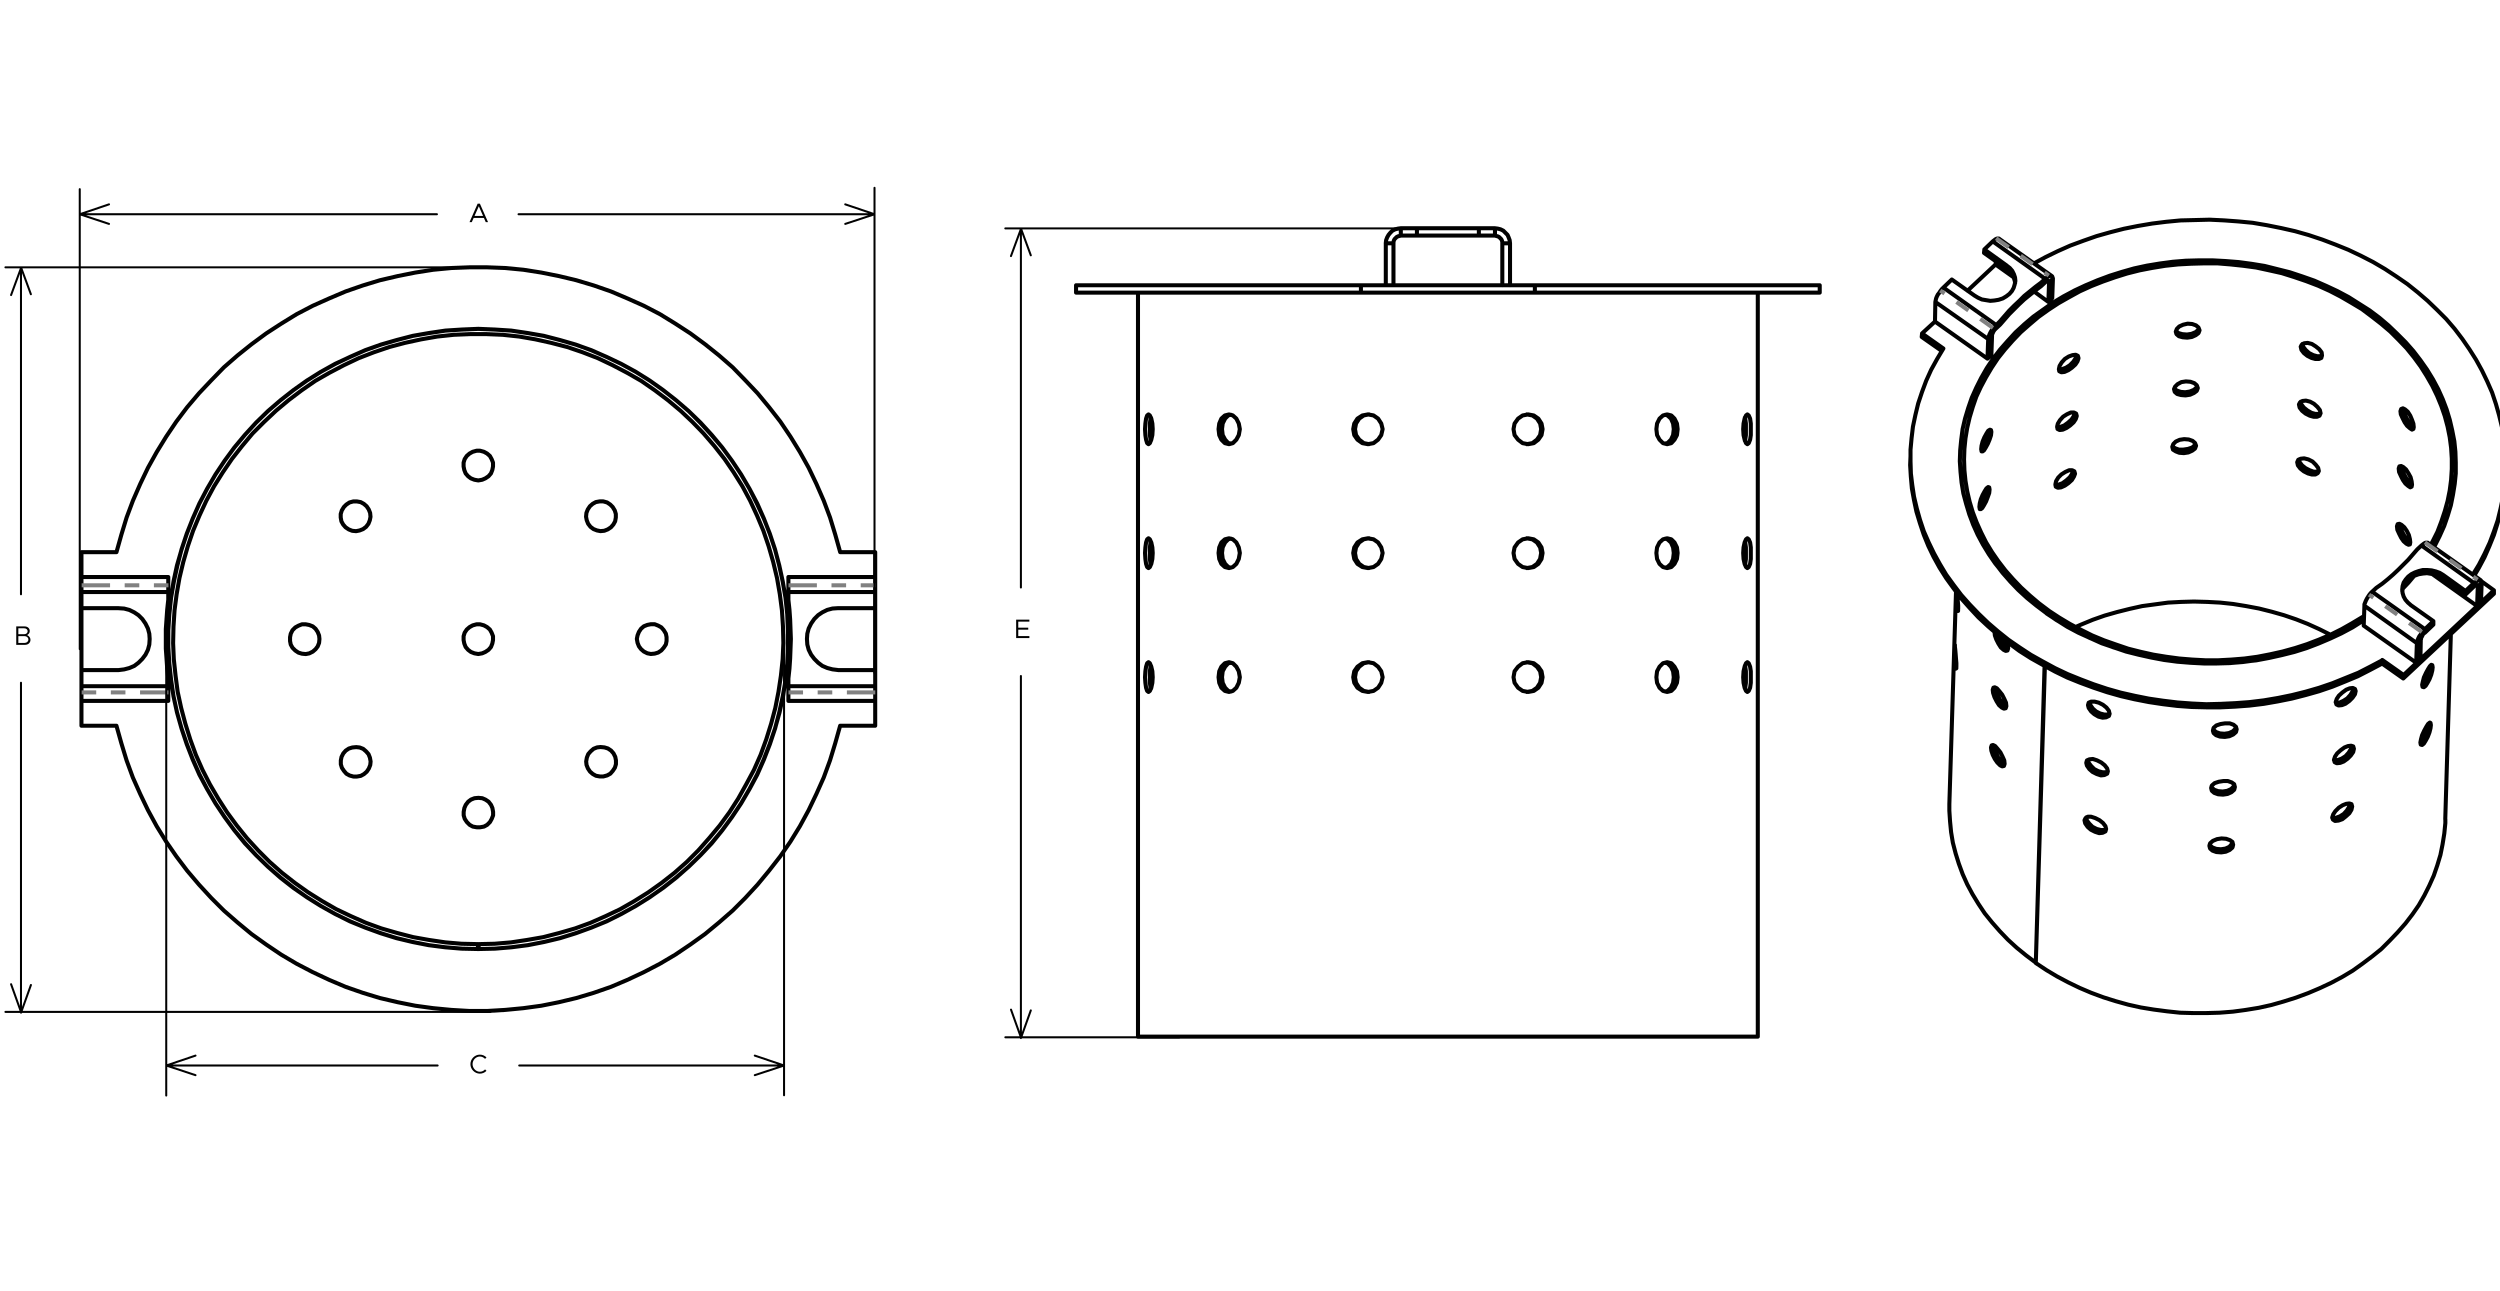 <?xml version="1.0" encoding="UTF-8"?>
<svg id="Layer_1" xmlns="http://www.w3.org/2000/svg" version="1.1" viewBox="0 0 616 318">
  <!-- Generator: Adobe Illustrator 29.4.0, SVG Export Plug-In . SVG Version: 2.1.0 Build 152)  -->
  <defs>
    <style>
      .st0 {
        stroke-dashoffset: 39.38px;
      }

      .st0, .st1, .st2, .st3, .st4, .st5, .st6, .st7 {
        fill: none;
      }

      .st0, .st1, .st2, .st3, .st4, .st6 {
        stroke: #818181;
        stroke-dasharray: 43.2 3.6 3.6 3.6;
        stroke-miterlimit: 10;
      }

      .st1 {
        stroke-dashoffset: 36.2px;
      }

      .st2 {
        stroke-dashoffset: 36.2px;
      }

      .st3 {
        stroke-dashoffset: 39.38px;
      }

      .st4 {
        stroke-dashoffset: 39.38px;
      }

      .st5 {
        stroke-width: .5px;
      }

      .st5, .st7 {
        stroke: #010101;
        stroke-linecap: round;
        stroke-linejoin: round;
      }

      .st6 {
        stroke-dashoffset: 39.38px;
      }

      .st8 {
        fill: #010101;
      }
    </style>
  </defs>
  <path class="st7" d="M207.02,136.05l-1.21-4.31-1.29-4.23-1.55-4.14-1.81-4.14-1.9-3.97-2.16-3.88-2.33-3.79-2.5-3.71-2.76-3.54-2.85-3.45-3.02-3.19-3.1-3.19-3.36-2.93-3.45-2.76-3.62-2.67-3.71-2.41-3.79-2.33-3.97-2.07-4.05-1.81-4.05-1.72-4.23-1.47-4.31-1.29-4.31-1.03-4.31-.86-4.4-.69-4.48-.43-4.4-.17h-4.48l-4.4.17-4.48.43-4.4.69-4.31.86-4.4,1.03-4.23,1.29-4.23,1.47-4.05,1.72-4.05,1.81-3.97,2.07-3.79,2.33-3.71,2.41-3.62,2.67-3.45,2.76-3.36,2.93-3.1,3.19-3.02,3.19-2.93,3.45-2.67,3.54-2.5,3.71-2.33,3.79-2.16,3.88-1.9,3.97-1.81,4.14-1.55,4.14-1.29,4.23-1.21,4.31M28.69,136.05h-8.62M20.07,172.7v6.12M20.07,149.85v15.26M20.07,136.05v6.12M20.07,178.82h8.62M28.69,178.82l1.21,4.31,1.29,4.23,1.55,4.23,1.81,4.05,1.9,3.97,2.16,3.97,2.33,3.79,2.5,3.62,2.67,3.54,2.93,3.45,3.02,3.28,3.1,3.1,3.36,2.93,3.45,2.85,3.62,2.59,3.71,2.5,3.79,2.24,3.97,2.07,4.05,1.9,4.05,1.72,4.23,1.47,4.23,1.29,4.4,1.03,4.31.86,4.4.6,4.48.43,4.4.26h4.48l4.4-.26,4.48-.43,4.4-.6,4.31-.86,4.31-1.03,4.31-1.29,4.23-1.47,4.05-1.72,4.05-1.9,3.97-2.07,3.79-2.24,3.71-2.5,3.62-2.59,3.45-2.85,3.36-2.93,3.1-3.1,3.02-3.28,2.85-3.45,2.76-3.54,2.5-3.62,2.33-3.79,2.16-3.97,1.9-3.97,1.81-4.05,1.55-4.23,1.29-4.23,1.21-4.31M207.02,178.82h8.62M215.65,142.18v-6.12M215.65,165.11v-15.26M215.65,178.82v-6.12M215.65,136.05h-8.62M117.86,233.84l4.05-.09,4.05-.34,4.05-.52,3.97-.78,3.97-.95,3.88-1.21,3.88-1.38,3.71-1.55,3.62-1.81,3.62-1.98,3.45-2.16,3.28-2.33,3.19-2.5,3.1-2.67,2.93-2.85,2.76-2.93,2.59-3.19,2.41-3.28,2.24-3.36,2.07-3.54,1.9-3.54,1.64-3.71,1.47-3.79,1.29-3.88,1.03-3.97.86-3.97.69-3.97.43-4.05.17-4.05v-4.05l-.17-4.05-.43-4.05-.69-4.05-.86-3.97-1.03-3.88-1.29-3.88-1.47-3.79-1.64-3.71-1.9-3.62-2.07-3.54-2.24-3.36-2.41-3.28-2.59-3.1-2.76-3.02-2.93-2.85-3.1-2.67-3.19-2.5-3.28-2.33-3.45-2.16-3.62-1.98-3.62-1.72-3.71-1.64-3.88-1.38-3.88-1.12-3.97-1.03-3.97-.69-4.05-.6-4.05-.26-4.05-.17-4.05.17-4.05.26-4.05.6-3.97.69-3.97,1.03-3.88,1.12-3.88,1.38-3.71,1.64-3.71,1.72-3.54,1.98-3.45,2.16-3.28,2.33-3.19,2.5-3.1,2.67-2.93,2.85-2.76,3.02-2.59,3.1-2.41,3.28-2.24,3.36-2.07,3.54-1.9,3.62-1.64,3.71-1.47,3.79-1.29,3.88-1.12,3.88-.86,3.97-.6,4.05-.43,4.05-.26,4.05v4.05l.26,4.05.43,4.05.6,3.97.86,3.97,1.12,3.97,1.29,3.88,1.47,3.79,1.64,3.71,1.9,3.54,2.07,3.54,2.24,3.36,2.41,3.28,2.59,3.19,2.76,2.93,2.93,2.85,3.1,2.67,3.19,2.5,3.28,2.33,3.45,2.16,3.54,1.98,3.71,1.81,3.71,1.55,3.88,1.38,3.88,1.21,3.97.95,3.97.78,4.05.52,4.05.34,4.05.09M117.77,232.63v1.21M117.77,232.63l-4.05-.09-3.97-.34-4.05-.6-3.88-.69-3.97-1.03-3.88-1.12-3.79-1.38-3.71-1.64-3.62-1.72-3.45-1.98-3.45-2.16-3.28-2.33-3.19-2.5-3.02-2.67-2.85-2.85-2.76-3.02-2.5-3.1-2.41-3.28-2.16-3.36-2.07-3.54-1.81-3.54-1.64-3.71-1.38-3.79-1.21-3.88-1.03-3.88-.86-3.97-.52-3.97-.43-4.05-.17-3.97.09-4.05.26-4.05.52-3.97.69-3.97.95-3.97,1.12-3.88,1.29-3.79,1.55-3.71,1.72-3.71,1.9-3.54,2.16-3.45,2.24-3.28,2.5-3.19,2.59-3.1,2.85-2.85,2.93-2.76,3.1-2.59,3.19-2.41,3.36-2.33,3.45-1.98,3.62-1.9,3.62-1.72,3.79-1.47,3.79-1.29,3.88-1.03,3.97-.86,3.97-.69,4.05-.43,4.05-.17h3.97l4.05.17,4.05.43,3.97.69,3.88.86,3.97,1.03,3.79,1.29,3.79,1.47,3.62,1.72,3.62,1.9,3.45,1.98,3.36,2.33,3.19,2.41,3.1,2.59,2.93,2.76,2.76,2.85,2.67,3.1,2.5,3.19,2.24,3.28,2.16,3.45,1.9,3.54,1.72,3.71,1.55,3.71,1.29,3.79,1.12,3.88.95,3.97.69,3.97.52,3.97.26,4.05.09,4.05-.17,3.97-.43,4.05-.6,3.97-.78,3.97-1.03,3.88-1.21,3.88-1.38,3.79-1.64,3.71-1.9,3.54-1.98,3.54-2.16,3.36-2.41,3.28-2.59,3.1-2.67,3.02-2.85,2.85-3.02,2.67-3.19,2.5-3.28,2.33-3.45,2.16-3.45,1.98-3.62,1.72-3.71,1.64-3.79,1.38-3.88,1.12-3.97,1.03-3.97.69-3.97.6-4.05.34-3.97.09M117.94,232.63v1.21M117.77,233.84l-4.05-.09-4.05-.34-4.05-.52-3.97-.78-3.97-.95-3.88-1.21-3.79-1.38-3.79-1.55-3.62-1.81-3.54-1.98-3.45-2.16-3.36-2.33-3.19-2.5-3.02-2.67-2.93-2.85-2.76-3.02-2.59-3.1-2.41-3.28-2.24-3.36-2.07-3.54-1.9-3.62-1.64-3.71-1.47-3.79-1.29-3.79-1.12-3.97-.86-3.97-.6-4.05-.43-3.97-.26-4.14v-4.05l.26-4.05.43-4.05.69-3.97.86-3.97,1.03-3.97,1.29-3.88,1.47-3.71,1.64-3.71,1.9-3.62,2.07-3.54,2.24-3.36,2.41-3.28,2.59-3.1,2.76-3.02,2.93-2.85,3.1-2.67,3.19-2.5,3.28-2.33,3.45-2.16,3.62-1.98,3.62-1.72,3.71-1.64,3.88-1.38,3.88-1.12,3.97-1.03,3.97-.69,4.05-.6,4.05-.26,4.05-.17,4.05.17,4.05.26,4.05.6,3.97.69,3.97,1.03,3.88,1.12,3.79,1.38,3.79,1.64,3.62,1.72,3.62,1.98,3.45,2.16,3.28,2.33,3.19,2.5,3.1,2.67,2.85,2.85,2.76,3.02,2.67,3.1,2.41,3.28,2.24,3.36,2.07,3.54,1.81,3.62,1.72,3.71,1.47,3.71,1.29,3.88,1.03,3.97.86,3.97.69,3.97.43,4.05.17,4.05v4.05l-.17,4.14-.43,3.97-.6,4.05-.86,3.97-1.12,3.97-1.29,3.79-1.47,3.79-1.64,3.71-1.9,3.62-2.07,3.54-2.24,3.36-2.41,3.28-2.59,3.1-2.76,3.02-2.93,2.85-3.02,2.67-3.19,2.5-3.36,2.33-3.45,2.16-3.54,1.98-3.62,1.81-3.79,1.55-3.79,1.38-3.88,1.21-3.97.95-3.97.78-4.05.52-4.05.34-4.05.09M215.65,169.08v3.62M194.26,172.7h0v-3.62M194.26,172.7h21.39M194.26,167.18l.26-2.41.17-2.5.09-2.41.09-2.41-.09-2.41-.09-2.41-.17-2.41-.26-2.41M194.26,167.18v1.9M194.26,169.08h21.39M215.65,169.08v-3.97M215.65,165.11h-9.14M206.5,149.85l-1.38.09-1.29.34-1.21.6-1.03.69-.95.95-.78,1.12-.6,1.21-.34,1.29-.09,1.29.09,1.38.34,1.29.6,1.21.78,1.03.95.95,1.03.78,1.21.52,1.29.34,1.38.17M206.5,149.85h9.14M215.65,149.85v-3.97M194.26,145.88v1.9M215.65,145.88h-21.39M215.65,142.18v3.71M215.65,142.18h-21.39M194.26,145.88v-3.71M41.46,169.08v3.62M20.07,172.7h0v-3.62M20.07,172.7h21.39M41.46,147.78v-1.9M41.46,147.78l-.26,2.41-.17,2.41-.17,2.41v4.83l.17,2.41.17,2.5.26,2.41M20.07,145.88v3.97M20.07,149.85h9.14M29.21,165.11l1.38-.17,1.29-.34,1.21-.52,1.03-.78.95-.95.78-1.03.6-1.21.34-1.29.09-1.38-.09-1.29-.34-1.29-.6-1.21-.78-1.12-.95-.95-1.03-.69-1.21-.6-1.29-.34-1.38-.09M29.21,165.11h-9.14M20.07,165.11v3.97M20.07,169.08h21.39M41.46,169.08v-1.9M41.46,142.18v3.71M41.46,145.88h-21.39M41.46,142.18h-21.39M20.07,145.88v-3.71M145.54,185.12l-.6.69-.34.86-.17.95.09.86.34.86.52.78.69.6.78.43.95.17h.86l.95-.26.78-.43.6-.69.52-.78.26-.86v-.95l-.17-.86-.43-.86-.6-.69-.78-.52-.86-.26-.95-.09-.86.09-.86.34-.69.6M117.86,196.59l-.95.09-.86.34-.69.52-.6.78-.34.78-.17.95v.86l.26.86.52.78.69.69.78.43.95.17h.86l.95-.17.78-.43.69-.69.43-.78.34-.86v-.86l-.17-.95-.34-.78-.6-.78-.78-.52-.78-.34-.95-.09M145.54,129.84l.69.52.86.34.86.17.95-.09.86-.34.78-.52.6-.69.43-.78.17-.95v-.86l-.26-.86-.52-.86-.6-.6-.78-.52-.95-.26h-.86l-.95.17-.78.43-.69.6-.52.78-.34.86-.09.95.17.86.34.86.6.78M156.92,157.44l.17.95.34.86.52.69.69.6.86.43.86.17.95-.09.86-.26.78-.52.6-.69.52-.78.17-.86v-.95l-.17-.86-.52-.86-.6-.69-.78-.43-.86-.34h-.95l-.86.17-.86.34-.69.6-.52.78-.34.86-.17.86M78.71,157.44l-.09-.86-.34-.86-.52-.78-.69-.6-.86-.34-.86-.17h-.95l-.86.34-.78.43-.69.69-.43.86-.17.86v.95l.17.86.43.78.69.69.78.52.86.26.95.09.86-.17.86-.43.69-.6.52-.69.34-.86.09-.95M90.18,185.12l-.69-.6-.86-.34-.86-.09-.95.09-.86.26-.78.52-.6.69-.43.86-.17.86v.95l.26.86.52.78.6.69.78.43.95.26h.86l.95-.17.78-.43.69-.6.52-.78.34-.86.09-.86-.17-.95-.34-.86-.6-.69M90.18,129.84l.6-.78.34-.86.17-.86-.09-.95-.34-.86-.52-.78-.69-.6-.78-.43-.95-.17h-.86l-.95.26-.78.52-.6.6-.52.86-.26.86v.86l.17.95.43.78.6.69.78.52.86.34.95.09.86-.17.86-.34.69-.52M117.86,161.15l.95-.17.78-.34.78-.52.6-.69.34-.86.17-.86v-.95l-.34-.86-.43-.78-.69-.6-.78-.43-.95-.26h-.86l-.95.26-.78.43-.69.6-.52.78-.26.86v.95l.17.86.34.86.6.69.69.52.86.34.95.17M117.86,118.38l.95-.17.78-.34.78-.52.6-.69.34-.86.17-.86v-.95l-.34-.86-.43-.78-.69-.6-.78-.43-.95-.26h-.86l-.95.26-.78.43-.69.6-.52.78-.26.86v.95l.17.86.34.86.6.69.69.52.86.34.95.17"/>
  <path class="st7" d="M265.14,72.1h70.19M265.14,70.29h70.19M378.19,72.1h70.19M378.19,70.29h70.19M335.33,72.1h42.86M335.33,70.29h42.86M335.33,72.1v-1.81M378.19,72.1v-1.81M410.35,132.73l.52.17.86.78.52,1.21.17,1.38M412.42,136.26l-.17,1.47-.52,1.21-.86.78-.52.17M429.93,102.89l.09.26.17,1.21v1.38M430.19,105.74v1.47l-.17,1.12-.09.26M376.21,102.11h0l1.38.26,1.12.78.78,1.21.26,1.38M379.74,105.74l-.26,1.47-.78,1.12-1.12.86-1.38.26M376.21,163.17h0l1.38.26,1.12.86.78,1.12.26,1.47M379.74,166.87l-.26,1.38-.78,1.21-1.12.78-1.38.26M283.59,169.72l-.09-.26-.17-1.21v-2.85l.17-1.12.09-.26M283.59,108.58l-.09-.26-.17-1.12v-2.85l.17-1.21.09-.26M303.25,170.41l-.6-.17-.78-.78-.6-1.21-.17-1.38.17-1.47.6-1.12.78-.86.6-.09M337.32,139.97h0l-1.29-.26-1.12-.78-.78-1.21-.26-1.47.26-1.38.78-1.21,1.12-.78,1.29-.26M410.35,109.27l.52-.09.86-.86.52-1.12.17-1.47-.17-1.38-.52-1.21-.86-.78-.52-.17M410.35,170.41l.52-.17.86-.78.52-1.21.17-1.38-.17-1.47-.52-1.12-.86-.86-.52-.09M429.93,108.58l.09-.26.17-1.12v-2.85l-.17-1.21-.09-.26M429.93,133.5l.09.17.17,1.21v1.38M430.19,136.26v1.47l-.17,1.21-.09.17M376.21,139.97h0l1.38-.26,1.12-.78.78-1.21.26-1.47-.26-1.38-.78-1.21-1.12-.78-1.38-.26M376.21,170.5h0l1.38-.26,1.12-.78.78-1.21.26-1.38-.26-1.47-.78-1.12-1.12-.86-1.38-.26M376.21,109.44h0l1.38-.26,1.12-.86.78-1.12.26-1.47-.26-1.38-.78-1.21-1.12-.78-1.38-.26M429.93,164.03l.09.26.17,1.12v1.47M430.19,166.87v1.38l-.17,1.21-.09.17M429.93,139.11l.09-.17.17-1.21v-2.85l-.17-1.21-.09-.17M410.35,139.88l.52-.17.86-.78.52-1.21.17-1.47-.17-1.38-.52-1.21-.86-.78-.52-.17M429.93,169.63l.09-.17.17-1.21v-2.85l-.17-1.12-.09-.26M337.32,109.44h0l-1.29-.26-1.12-.86-.78-1.12-.26-1.47.26-1.38.78-1.21,1.12-.78,1.29-.26M303.25,139.88l-.6-.17-.78-.78-.6-1.21-.17-1.47.17-1.38.6-1.21.78-.78.6-.17M283.59,139.11l-.09-.17-.17-1.21v-2.85l.17-1.21.09-.17M303.25,109.27l-.6-.09-.78-.86-.6-1.12-.17-1.47.17-1.38.6-1.21.78-.78.6-.17M376.21,132.64h0l1.38.26,1.12.78.78,1.21.26,1.38M379.74,136.26l-.26,1.47-.78,1.21-1.12.78-1.38.26M337.32,170.5h0l-1.29-.26-1.12-.78-.78-1.21-.26-1.38.26-1.47.78-1.12,1.12-.86,1.29-.26M410.35,163.34l.52.09.86.86.52,1.12.17,1.47M412.42,166.87l-.17,1.38-.52,1.21-.86.78-.52.17M410.35,102.2l.52.17.86.78.52,1.21.17,1.38M412.42,105.74l-.17,1.47-.52,1.12-.86.86-.52.09M283.59,139.11l.09-.17.26-1.21.09-1.47-.09-1.38-.26-1.21-.09-.17M303.25,170.41l.52-.17.86-.78.6-1.21.26-1.38-.26-1.47-.6-1.12-.86-.86-.52-.09M413.37,136.26l-.17,1.47-.6,1.21-.78.78-1.03.26-1.03-.26-.86-.78-.6-1.21-.17-1.47.17-1.38.6-1.21.86-.78,1.03-.26,1.03.26.78.78.6,1.21.17,1.38M431.4,105.74v1.47l-.17,1.12-.34.86-.34.26-.34-.26-.34-.86-.26-1.12-.09-1.47.09-1.38.26-1.21.34-.78.34-.26.34.26.34.78.17,1.21v1.38M380.09,105.74l-.26,1.47-.78,1.12-1.12.86-1.38.26-1.38-.26-1.12-.86-.86-1.12-.26-1.47.26-1.38.86-1.21,1.12-.78,1.38-.26,1.38.26,1.12.78.78,1.21.26,1.38M380.09,166.87l-.26,1.38-.78,1.21-1.12.78-1.38.26-1.38-.26-1.12-.78-.86-1.21-.26-1.38.26-1.47.86-1.12,1.12-.86,1.38-.26,1.38.26,1.12.86.78,1.12.26,1.47M284.02,166.87l-.09,1.38-.26,1.21-.34.78-.34.26-.34-.26-.26-.78-.17-1.21-.09-1.38.09-1.47.17-1.12.26-.86.34-.26.34.26.34.86.26,1.12.09,1.47M284.02,105.74l-.09,1.47-.26,1.12-.34.86-.34.26-.34-.26-.26-.86-.17-1.12-.09-1.47.09-1.38.17-1.21.26-.78.34-.26.34.26.34.78.26,1.21.09,1.38M305.5,166.87l-.26,1.38-.6,1.21-.86.78-.95.26-1.03-.26-.86-.78-.52-1.21-.17-1.38.17-1.47.52-1.12.86-.86,1.03-.26.95.26.86.86.6,1.12.26,1.47M340.68,136.26l-.34,1.47-.78,1.21-1.12.78-1.38.26-1.38-.26-1.21-.78-.78-1.21-.26-1.47.26-1.38.78-1.21,1.21-.78,1.38-.26,1.38.26,1.12.78.78,1.21.34,1.38M431.4,136.26v1.47l-.17,1.21-.34.78-.34.26-.34-.26-.34-.78-.26-1.21-.09-1.47.09-1.38.26-1.21.34-.78.34-.26.34.26.34.78.17,1.21v1.38M303.25,109.27l.52-.09.86-.86.6-1.12.26-1.47-.26-1.38-.6-1.21-.86-.78-.52-.17M337.06,139.97h0l1.38-.26,1.12-.78.78-1.21.34-1.47-.34-1.38-.78-1.21-1.12-.78-1.12-.17M337.06,109.44h0l1.38-.26,1.12-.86.78-1.12.34-1.47-.34-1.38-.78-1.21-1.12-.78-1.38-.26M280.4,72.1v183.33M280.4,255.43h152.72M337.06,170.5h0l1.38-.26,1.12-.78.78-1.21.34-1.38-.34-1.47-.78-1.12-1.12-.86-1.38-.26M303.25,139.88l.52-.17.86-.78.6-1.21.26-1.47-.26-1.38-.6-1.21-.86-.78-.52-.17M431.4,166.87v1.38l-.17,1.21-.34.78-.34.26-.34-.26-.34-.78-.26-1.21-.09-1.38.09-1.47.26-1.12.34-.86.34-.26.34.26.34.86.17,1.12v1.47M340.68,105.74l-.34,1.47-.78,1.12-1.12.86-1.38.26-1.38-.26-1.21-.86-.78-1.12-.26-1.47.26-1.38.78-1.21,1.21-.78,1.38-.26,1.38.26,1.12.78.78,1.21.34,1.38M305.5,136.26l-.26,1.47-.6,1.21-.86.78-.95.26-1.03-.26-.86-.78-.52-1.21-.17-1.47.17-1.38.52-1.21.86-.78,1.03-.26.95.26.86.78.6,1.21.26,1.38M284.02,136.26l-.09,1.47-.26,1.21-.34.78-.34.26-.34-.26-.26-.78-.17-1.21-.09-1.47.09-1.38.17-1.21.26-.78.34-.26.34.26.34.78.26,1.21.09,1.38M305.5,105.74l-.26,1.47-.6,1.12-.86.86-.95.26-1.03-.26-.86-.86-.52-1.12-.17-1.47.17-1.38.52-1.21.86-.78,1.03-.26.95.26.86.78.6,1.21.26,1.38M380.09,136.26l-.26,1.47-.78,1.21-1.12.78-1.38.26-1.38-.26-1.12-.78-.86-1.21-.26-1.47.26-1.38.86-1.21,1.12-.78,1.38-.26,1.38.26,1.12.78.78,1.21.26,1.38M340.68,166.87l-.34,1.38-.78,1.21-1.12.78-1.38.26-1.38-.26-1.21-.78-.78-1.21-.26-1.38.26-1.47.78-1.12,1.21-.86,1.38-.26,1.38.26,1.12.86.78,1.12.34,1.47M413.37,166.87l-.17,1.38-.6,1.21-.78.78-1.03.26-1.03-.26-.86-.78-.6-1.21-.17-1.38.17-1.47.6-1.12.86-.86,1.03-.26,1.03.26.78.86.6,1.12.17,1.47M413.37,105.74l-.17,1.47-.6,1.12-.78.86-1.03.26-1.03-.26-.86-.86-.6-1.12-.17-1.47.17-1.38.6-1.21.86-.78,1.03-.26,1.03.26.78.78.6,1.21.17,1.38M283.59,169.72l.09-.26.26-1.21.09-1.38-.09-1.47-.26-1.12-.09-.26M283.59,108.58l.09-.26.26-1.12.09-1.47-.09-1.38-.26-1.21-.09-.26M364.39,56.24h-15.26M364.39,58.05h-15.26M341.46,70.29v-10.35M341.46,70.29h1.9M343.35,70.29v-10.35M345.16,58.05l-.34.09-.34.09-.34.17-.26.26-.26.26-.17.34-.09.34v.34M345.16,56.24l-.69.09-.69.17-.69.34-.52.52-.43.52-.34.6-.26.69-.09.78M343.35,59.95h-1.9M345.16,56.24h3.97M345.16,58.05h3.97M345.16,58.05v-1.81M349.13,58.05v-1.81M364.39,56.24h3.97M364.39,58.05h3.97M364.39,58.05v-1.81M370.17,59.95v-.34l-.09-.34-.17-.34-.26-.26-.26-.26-.34-.17-.34-.09-.34-.09M372.07,59.95l-.09-.78-.26-.69-.26-.6-.52-.52-.52-.52-.69-.34-.69-.17-.69-.09M368.36,58.05v-1.81M370.17,59.95v10.35M372.07,70.29h-1.9M372.07,59.95v10.35M370.17,59.95h1.9M265.14,70.29v1.81M448.38,72.1v-1.81M433.12,255.43V72.1"/>
  <path class="st7" d="M610.1,144.16l.43.34M504.46,69.22l.43.34M473.51,83.02l4.92,3.45M473.51,83.02l.09-.86M609.67,141.83l1.12-1.9,1.38-2.59,1.21-2.76,1.12-2.76.86-2.76.78-2.85.52-2.85.43-2.85.17-2.93.09-.78M592.16,167.18l22.33-20.87M614.5,146.31v-.86M586.9,163.47l5.26,3.71M592.16,167.18l.09-.86M470.75,112.43l-.09,2.16.17,2.85.26,2.93.52,2.85.6,2.85.86,2.85.95,2.85,1.12,2.76,1.29,2.67,1.47,2.67,1.64,2.59,1.81,2.5,1.9,2.5,2.07,2.33,2.16,2.33,2.41,2.24,2.41,2.07,2.59,1.98,2.67,1.98,2.85,1.81,2.93,1.64,3.02,1.64,3.02,1.47,3.19,1.29,3.28,1.21,3.36,1.12,3.36.95,3.36.78,3.54.69,3.45.52,3.54.43,3.54.26,3.62.09h3.54l3.54-.17,3.54-.26,3.54-.43,3.45-.6,3.45-.69,3.36-.86,3.36-.95,3.28-1.12,3.19-1.29,3.1-1.29,3.02-1.55,2.93-1.55M586.9,163.47l.09-.86M609.32,141.57l1.47-2.41,1.38-2.67,1.29-2.76,1.03-2.76.95-2.76.69-2.85.6-2.85.34-2.85.26-2.93v-2.85l-.09-2.93-.34-2.85-.43-2.93-.69-2.85-.78-2.76-.95-2.85-1.21-2.76-1.29-2.67-1.47-2.67-1.64-2.59-1.72-2.5-1.9-2.5-2.07-2.41-2.24-2.24-2.33-2.24-2.41-2.07-2.59-2.07-2.76-1.9-2.76-1.81-2.93-1.72-3.02-1.55-3.1-1.47-3.19-1.29-3.19-1.21-3.36-1.12-3.36-.95-3.45-.78-3.45-.69-3.54-.6-3.54-.34-3.54-.26-3.54-.17-3.54.09-3.62.09-3.54.34-3.45.43-3.54.6-3.45.69-3.36.86-3.36.95-3.19,1.12-3.28,1.21-3.1,1.38-3.02,1.47-2.85,1.55M476.78,79.23l-3.19,2.93M491.7,65.17l-6.9,6.47M473.59,82.16l5.26,3.71M478.85,85.87l-1.55,2.59-1.47,2.67-1.21,2.67-1.03,2.76-.95,2.85-.69,2.85-.6,2.85-.34,2.85-.26,2.85v2.93l.09,2.93.34,2.85.43,2.85.69,2.93.78,2.76.95,2.85,1.21,2.76,1.29,2.67,1.47,2.67,1.55,2.59,1.81,2.5,1.9,2.5,2.07,2.33,2.24,2.33,2.33,2.24,2.41,2.07,2.59,2.07,2.76,1.9,2.76,1.81,2.93,1.64,3.02,1.64,3.1,1.47,3.19,1.29,3.19,1.21,3.36,1.12,3.36.95,3.45.78,3.45.69,3.54.52,3.54.43,3.54.26,3.54.17,3.54-.09,3.54-.17,3.54-.26,3.54-.43,3.54-.6,3.36-.69,3.45-.86,3.28-.95,3.28-1.12,3.19-1.29,3.19-1.29,3.02-1.55,2.93-1.55M586.99,162.61l5.26,3.71M592.25,166.32l22.25-20.87M614.5,145.45l-3.1-2.24M599.75,134.85l.17-.34,1.21-2.41,1.12-2.5.86-2.5.78-2.59.52-2.59.43-2.67.26-2.59v-2.67l-.09-2.67-.26-2.59-.52-2.67-.6-2.59-.78-2.59-.95-2.5-1.12-2.5-1.29-2.41-1.47-2.41-1.64-2.33-1.72-2.24-1.9-2.16-2.07-2.07-2.16-2.07-2.24-1.9-2.41-1.81-2.59-1.64-2.59-1.64-2.76-1.47-2.76-1.29-2.93-1.29-2.93-1.03-3.1-1.03-3.1-.78-3.1-.78-3.19-.52-3.19-.43-3.28-.26-3.28-.17h-3.19l-3.28.09-3.19.26-3.28.43-3.1.52-3.19.69-3.02.86-3.02.95-3.02,1.12-2.85,1.21-2.76,1.29-2.76,1.47-2.59,1.55-2.41,1.72-2.41,1.81-2.24,1.81-2.16,1.98-1.98,2.16-1.81,2.16-1.72,2.24-1.55,2.24-1.38,2.41-1.21,2.41-1.12,2.5-.86,2.5-.78,2.59-.6,2.59-.34,2.67-.26,2.59-.09,2.67.17,2.67.26,2.59.43,2.67.69,2.59.78,2.59.95,2.5,1.12,2.5,1.29,2.41,1.47,2.41,1.64,2.33,1.72,2.24,1.9,2.16,2.07,2.07,2.16,1.98,2.24,1.9,2.41,1.81M591.99,145.11l1.38-1.55,1.47-1.64M504.2,151.06l2.5,1.72,2.67,1.55,2.76,1.47,2.76,1.38,2.93,1.21,2.93,1.12,3.1.95,3.1.86,3.1.69,3.19.6,3.19.43,3.28.26,3.19.17h3.28l3.28-.09,3.19-.26,3.19-.43,3.19-.6,3.19-.69,3.02-.78,3.02-.95,3.02-1.12,2.85-1.21,2.76-1.29,2.67-1.47,2.59-1.55.26-.17M501.62,237.12v.09M494.29,174l-.26-.09-.6-.69-.69-.86-.43-1.03-.34-.95-.09-.86M591.47,101.3l.09.78.43.95.52,1.03.6.86.69.6.52.34.34-.17.09-.43-.09-.86-.34-.95-.43-1.03-.6-.95-.69-.6-.52-.26-.43.17-.17.52M598.03,178.82l-.09.26-.26,1.03-.34,1.12-.52.95-.34.52M518.95,204.26l-.43.26h-.86l-1.03-.26-1.03-.52-.78-.78-.6-.78-.17-.78M519.81,175.81l-.43.26h-.86l-1.03-.26-1.03-.52-.78-.69-.6-.86-.17-.69M550.08,207.54l-.17.43-.6.69-.95.43-1.12.17-1.12-.09-.95-.34-.6-.52-.09-.17M579.4,183.83l-.17.78-.52.86-.78.86-.95.6-.95.34-.78.09-.17-.09M536.11,81.73l.17.6.6.52.95.26,1.12.09,1.12-.17.95-.43.69-.52.26-.69-.26-.69-.6-.52-.95-.34-1.12-.09-1.12.26-.95.43-.6.6-.26.69M535.25,110.1l.17.69.69.43.86.34,1.12.09,1.12-.17.95-.43.69-.52.26-.69-.26-.69-.6-.52-.95-.34-1.12-.09-1.12.17-.95.43-.6.6-.26.69M566.9,85.43l.17.78.6.78.86.69,1.03.52.95.26h.86l.6-.26.17-.6-.09-.78-.6-.78-.86-.69-.95-.6-1.03-.26-.86.09-.6.34-.26.52M591.04,115.44l.09.86.43.95.52,1.03.6.86.69.6.52.34.34-.17.09-.52-.09-.78-.26-1.03-.52-.95-.6-.95-.69-.6-.52-.26-.43.09-.17.52M487.73,124.93l.09.52h.26l.34-.26.43-.69.52-.95.43-1.12.34-.95.09-.86-.09-.52-.26-.09-.43.34-.43.69-.52.95-.43,1.03-.26,1.03-.09.86M506.88,105.1l.09.6.52.26.78-.09.95-.43.86-.6.86-.78.52-.78.26-.78-.17-.6-.52-.26h-.78l-.95.43-.95.6-.78.86-.52.86-.17.69M488.17,110.7l.09.52h.26l.34-.26.43-.69.52-.95.43-1.03.34-1.03.09-.86-.09-.43-.26-.09-.43.26-.43.69-.52.95-.43,1.03-.26,1.03-.09.86M504.81,150.63v-.17M506.45,119.32l.09.6.52.26.78-.09.95-.43.86-.6.86-.78.52-.86.26-.69-.17-.6-.52-.26h-.78l-.95.43-.95.6-.78.78-.52.86-.17.78M507.31,90.95l.09.52.52.26.78-.09.95-.43.86-.6.86-.78.52-.78.26-.78-.17-.6-.52-.26-.78.09-.95.34-.95.6-.78.86-.52.86-.17.78M590.61,129.67l.09.86.43.95.52,1.03.6.86.69.6.52.26.34-.09.09-.52-.09-.78-.26-1.03-.52-1.03-.6-.86-.69-.6-.52-.26-.43.09-.17.52M566.46,99.66l.17.78.6.78.86.69,1.03.52.95.26h.86l.6-.26.26-.6-.17-.78-.6-.78-.86-.78-.95-.52-1.03-.26-.86.09-.6.34-.26.52M535.68,95.87l.17.69.6.52.95.26,1.12.09,1.12-.17.95-.43.69-.52.26-.69-.26-.69-.6-.52-.95-.34-1.12-.09-1.12.17-.95.52-.6.6-.26.6M566.03,113.89l.17.78.6.78.86.69,1.03.52.95.26h.86l.6-.34.26-.52-.17-.78-.6-.78-.78-.78-1.03-.52-1.03-.26-.86.09-.6.26-.26.6M579.83,169.68l-.17.69-.52.86-.78.86-.95.6-.95.43h-.78l-.17-.09M550.51,193.31l-.17.52-.6.6-.95.43-1.12.17-1.12-.09-.95-.34-.6-.52-.09-.17M519.38,190.03l-.43.26h-.86l-1.03-.26-1.03-.52-.78-.78-.6-.78-.17-.69M550.94,179.08l-.17.52-.6.6-.95.43-1.12.17-1.12-.09-.95-.34-.6-.52-.09-.17M598.46,164.6l-.09.26-.26,1.03-.34,1.12-.52.95-.34.52M578.97,198.05l-.17.78-.52.86-.78.86-.95.6-.95.34-.78.09-.17-.09M493.86,188.22l-.26-.09-.6-.69-.69-.86-.43-1.03-.34-.95-.09-.86M494.72,159.77l-.26-.09-.6-.6-.69-.95-.43-1.03-.26-.6M494.37,174l-.17.52-.43.09-.52-.26-.69-.6-.6-.95-.52-1.03-.34-1.03-.09-.78.17-.52.34-.09.52.26.6.69.69.86.52,1.03.43.95.09.86M482.04,164.25v.43l-.17.09-.09-.43-.09-.78-.09-1.03v-3.62h.09v.43l.09.78.09,1.03.09,1.21.09,1.03v.86M592.25,100.78l.09.78.43,1.03.52,1.03.69.86.6.6.17.17M598.97,178.65l-.09.78-.26,1.03-.43,1.12-.52.95-.43.69-.43.34-.34-.09-.09-.52.17-.86.26-.95.52-1.12.52-.95.43-.69.43-.34.17.09.09.52M518.95,204.26l-.17.6-.69.34-.86.09-1.03-.34-1.03-.52-.78-.69-.6-.86-.17-.78.26-.52.52-.34h.86l1.03.34,1.03.52.86.69.6.78.17.69M519.81,175.89l-.17.52-.69.34-.86.09-1.03-.26-1.03-.6-.78-.69-.6-.86-.17-.69.17-.6.6-.26h.86l1.03.26,1.03.52.86.69.6.78.17.78M550.25,208.14l-.17.69-.69.6-.95.43-1.12.17-1.21-.09-.95-.34-.6-.52-.17-.69.17-.6.69-.6,1.03-.43,1.12-.17,1.12.09.95.34.6.43.17.69M580,184.52l-.17.78-.6.86-.78.78-.95.69-.86.34-.86.09-.52-.26-.17-.6.26-.78.52-.78.86-.78.95-.69.86-.34.78-.09.52.17.17.6M536.2,81.47v.09l.6.52.95.26,1.12.09,1.12-.17,1.03-.43.69-.6.09-.26M535.33,109.92v.09l.6.43.95.34h1.12l1.12-.17,1.03-.34.69-.6.09-.34M567.33,84.74l.17.69.6.78.86.78,1.03.52.95.26h.86l.34-.17M591.82,115.01l.09.78.43,1.03.52.95.69.95.6.6.17.17M487.82,124.41l.17-.34.52-.95.43-1.03.34-1.03.09-.52M506.88,105.27h.09l.69-.09.95-.34.95-.69.86-.78.52-.78.26-.78v-.09M488.25,110.18l.17-.26.52-.95.43-1.12.34-1.03.09-.52M503.86,164.16l-2.24,73.12M480.32,198.14v1.64l.17,2.59.26,2.67.43,2.59.69,2.67.78,2.5.95,2.59,1.12,2.5,1.29,2.41,1.47,2.41,1.55,2.33,1.81,2.24,1.9,2.16,1.98,2.07,2.16,1.98,2.33,1.9,2.41,1.81M501.62,237.29l2.59,1.72,2.59,1.55,2.76,1.47,2.85,1.38,2.85,1.21,3.02,1.12,3.02.95,3.1.86,3.1.69,3.19.52,3.28.43,3.19.34,3.28.09h3.19l3.28-.09,3.28-.26,3.19-.43,3.19-.52,3.1-.69,3.02-.86,3.02-.95,3.02-1.12,2.85-1.21,2.76-1.29,2.76-1.47,2.59-1.55,2.41-1.72,2.41-1.81,2.24-1.81,2.07-2.07,1.98-2.07,1.9-2.16,1.72-2.24,1.55-2.24,1.38-2.41,1.21-2.41,1.12-2.5.86-2.5.78-2.59.52-2.59.43-2.67.26-2.59v-.95M501.62,237.2l2.16-73.12M506.45,119.5h.09l.69-.09.95-.34.95-.69.86-.78.52-.78.26-.78v-.09M507.31,91.04h.09l.69-.09.95-.34.95-.6.86-.86.52-.78.26-.78v-.09M482.22,146.06l.09.86.09,1.21.09,1.03v.86M482.47,150.02v.52h-.17l-.09-.43-.09-.78-.09-1.03v-2.5M591.39,129.24l.09.78.43,1.03.52.95.69.95.6.6.17.09M566.9,98.97l.17.69.6.78.86.69,1.03.6.95.26h.86l.43-.17M535.77,95.7v.09l.6.43.95.34,1.12.09,1.12-.17,1.03-.43.69-.6.09-.34M566.46,113.2l.17.69.6.78.86.69,1.03.52.95.34h.95l.34-.17M580.43,170.29l-.17.78-.6.86-.78.78-.95.69-.86.34-.86.09-.52-.26-.17-.6.26-.78.52-.78.86-.78.95-.69.86-.34.78-.09.52.26.17.52M550.68,193.91l-.17.69-.69.6-.95.43-1.12.17-1.21-.09-.95-.34-.6-.52-.17-.69.17-.6.69-.6,1.03-.34,1.12-.17h1.12l.95.34.6.43.17.69M519.38,190.03l-.17.6-.69.34-.86.09-1.03-.34-1.03-.52-.78-.69-.6-.86-.17-.69.17-.6.6-.26.86-.09,1.03.34,1.03.52.86.69.6.78.17.69M551.12,179.69l-.17.69-.69.6-.95.43-1.12.17-1.21-.09-.95-.34-.6-.52-.17-.6.17-.69.69-.6,1.03-.34,1.12-.17h1.12l.95.34.6.52.17.6M599.41,164.42l-.09.78-.26,1.03-.43,1.12-.52.95-.43.69-.43.34-.34-.09-.09-.52.17-.78.26-1.03.52-1.12.52-.95.43-.69.34-.34.26.09.09.52M579.57,198.74l-.17.78-.52.86-.86.78-.86.69-.95.34-.86.09-.52-.34-.17-.52.26-.78.52-.78.86-.86.95-.6.86-.34.78-.09.52.17.17.6M493.94,188.22l-.17.52-.43.09-.52-.26-.69-.69-.6-.86-.52-1.03-.34-1.03-.09-.78.17-.52.34-.09.52.26.6.69.69.86.52,1.03.43.95.09.86M494.2,157.87l.09.09.43,1.03.09.78M494.81,159.77l-.17.52-.43.09-.52-.26-.69-.6-.6-.95-.52-1.03-.34-.95-.09-.86v-.09M504.81,150.45l-.6.6M582.5,151.83l-.34.17-2.59,1.55-2.59,1.47-2.76,1.38-2.85,1.21-2.93,1.12-2.93.95-3.1.86-3.1.69-3.1.6-3.19.43-3.19.26-3.19.17h-3.28l-3.19-.17-3.19-.26-3.19-.43-3.19-.52-3.1-.69-3.1-.78-3.02-1.03-2.93-1.03-2.93-1.21-2.76-1.38-2.76-1.47-2.59-1.55-2.5-1.64M504.81,150.45l-2.41-1.81-2.24-1.9-2.16-1.98-1.98-2.07-1.9-2.16-1.72-2.24-1.55-2.24-1.47-2.41-1.21-2.41-1.12-2.5-.95-2.5-.78-2.59-.6-2.59-.43-2.59-.26-2.59-.09-2.67.09-2.59.26-2.59.43-2.59.6-2.59.78-2.59.86-2.5,1.12-2.41,1.29-2.41,1.38-2.33,1.55-2.33,1.72-2.16,1.9-2.16,1.98-2.07,2.16-1.9,2.24-1.9,2.41-1.72,2.5-1.64,2.59-1.47,2.67-1.47,2.85-1.29,2.85-1.12,2.93-1.03,3.02-.95,3.1-.78,3.1-.6,3.19-.52,3.19-.34,3.19-.17,3.28-.09h3.19l3.19.26,3.19.34,3.19.43,3.19.69,3.1.69,3.02.95,3.02,1.03,2.93,1.12,2.85,1.29,2.67,1.38,2.67,1.55,2.59,1.55,2.41,1.81,2.33,1.81,2.24,1.9,2.07,2.07,1.98,2.07,1.81,2.24,1.64,2.24,1.47,2.33,1.38,2.41,1.21,2.5,1.03,2.5.86,2.5.69,2.59.52,2.59.34,2.59.17,2.67v2.59l-.17,2.67-.34,2.59-.52,2.59-.69,2.5-.86,2.59-.95,2.5-1.21,2.41-.43.78M504.89,150.54l-.6.6M582.42,152.87l-.17.09-2.59,1.64-2.76,1.47-2.76,1.29-2.85,1.21-2.93,1.12-3.02.95-3.1.78-3.1.69-3.19.6-3.19.34-3.28.34-3.19.09h-3.28l-3.28-.17-3.19-.26-3.28-.43-3.19-.6-3.1-.69-3.1-.78-3.02-1.03-3.02-1.03-2.85-1.29-2.85-1.29-2.76-1.47-2.59-1.64-2.5-1.64M594.83,141.92l-1.38,1.64-1.47,1.55M504.2,151.06l-2.41-1.81-2.33-1.9-2.16-1.98-1.98-2.07-1.9-2.24-1.81-2.24-1.55-2.24-1.47-2.41-1.29-2.41-1.12-2.5-.95-2.59-.78-2.59-.69-2.59-.43-2.59-.26-2.67-.17-2.59.09-2.67.26-2.67.34-2.59.6-2.59.78-2.59.86-2.5,1.12-2.5,1.21-2.41,1.38-2.41,1.55-2.33,1.72-2.24,1.9-2.16,1.98-2.07,2.07-1.98,2.24-1.9,2.41-1.72,2.5-1.72,2.59-1.55,2.67-1.47,2.76-1.29,2.93-1.21,2.93-1.12,3.02-.95,3.02-.86,3.19-.69,3.19-.52,3.19-.43,3.19-.26,3.28-.09h3.28l3.19.17,3.28.26,3.19.43,3.19.52,3.1.78,3.1.78,3.1,1.03,2.93,1.03,2.93,1.29,2.76,1.29,2.76,1.47,2.59,1.64,2.59,1.64,2.41,1.81,2.24,1.9,2.16,2.07,2.07,2.07,1.9,2.16,1.72,2.24,1.64,2.33,1.38,2.41,1.29,2.41,1.21,2.5.95,2.5.78,2.59.6,2.59.52,2.67.26,2.59.09,2.67v2.67l-.26,2.59-.43,2.59-.52,2.67-.78,2.5-.86,2.59-1.12,2.5-1.21,2.41-.17.34M610.36,149.33l-11.12-7.93M610.53,144.5l-.17,4.83M611.31,148.38l-.95.95M611.48,143.56l-.17,4.83M610.53,144.5v-.17l-.09-.09-.09-.09h-.26l-.17.09-.17.09-.17.17M610.53,144.5l.95-.95M611.48,143.56v-.26l-.17-.26-.17-.09-.17-.09-.26.09-.34.17-.34.26-.43.26M596.65,134.41l.34-.26.34-.26.34-.17h.52l.09.09M601.99,142.52l5.52,3.97M607.51,146.49l2.07-1.98M609.58,144.5v-.86M607.51,146.49v-.86M601.99,142.52l-.95-.52-.95-.43-1.03-.17-1.03-.17-1.03.09-1.03.17-.95.34-.95.52-.69.6-.69.69-.43.78-.26.86-.09.34M601.99,142.52v-.86M595.35,163.3l1.03-.86M596.39,162.44l.09-4.83M582.59,149.25l-.17,4.92M582.42,154.16l12.93,9.14M595.35,163.3l.17-4.83M585.52,144.85l1.47-1.03,1.38-1.12,1.29-1.12,1.29-1.21,1.21-1.21,1.21-1.21,1.12-1.29,1.12-1.29M585.52,144.85l-1.03.95M599.58,153.04l-5.61-3.97M601.99,141.66l-.86-.52-.95-.34-1.03-.26-1.12-.09h-1.03l-1.03.26-.95.34-.86.43-.78.6-.6.69-.52.78-.26.86-.09.86.09.86.26.86.43.78.6.69.69.6M601.99,141.66l5.52,3.97M607.51,145.62l2.07-1.98M609.58,143.64l-12.93-9.23M596.65,134.41l-1.03.95M597.51,155.89l2.07-1.98M599.58,153.9v-.86M597.51,155.02l2.07-1.98M596.47,157.61l-.95.86M597.51,155.89l-.26.17-.17.17-.17.26-.09.26-.17.26-.09.17v.26l-.09.17M597.51,155.89v-.86M584.49,145.8l13.02,9.23M582.59,149.25v-.34l.17-.43.17-.43.26-.52.26-.43.34-.52.34-.43.34-.34M582.59,149.25l12.93,9.23M597.51,155.02l-.34.34-.43.43-.26.52-.34.43-.26.52-.17.43-.09.43-.09.34M491.7,65.17l.09-.78M496.19,68.36l-4.48-3.19M504.72,74.4l-3.54-2.59M504.89,69.57l-.17,4.83M505.67,73.45l-.95.95M505.84,68.62l-.17,4.83M488.86,62.32l5.61,3.97M488.86,62.32l.09-.86M504.89,69.57l-.09-.17v-.09l-.09-.09h-.26l-.17.09-.17.09-.17.17M504.89,69.57l.95-.95M505.84,68.62l-.09-.26-.09-.26-.17-.09-.17-.09-.34.09-.34.17-.34.26-.34.26M491.01,59.48l.34-.26.34-.26.34-.17h.52l.09.09M502.91,70.52l1.03-.95M503.95,69.57v-.86M496.53,69.74l-.09-.52-.26-.86-.43-.78-.6-.69-.69-.6M494.46,66.29v-.86M489.72,88.37l.95-.86M490.67,87.5l.17-4.83M476.87,74.4l-.09,4.83M476.78,79.23l12.93,9.14M489.72,88.37l.17-4.83M502.91,70.52v-.86M492.82,80l1.12-1.29,1.12-1.29,1.21-1.21,1.21-1.21,1.29-1.21,1.38-1.12,1.38-1.12,1.38-1.03M492.82,79.14v.86M491.79,80.95l1.03-.95M502.91,69.65l-1.38,1.03-1.38,1.12-1.38,1.12-1.21,1.21-1.29,1.21-1.21,1.21-1.12,1.29-1.12,1.29M502.91,69.65l1.03-.95M503.95,68.71l-12.93-9.23M491.01,59.48l-2.07,1.98M488.94,61.46l5.52,3.97M486.53,72.84l.86.52.95.43,1.03.17,1.03.17,1.03-.09,1.03-.17,1.03-.34.86-.52.78-.6.6-.69.43-.78.26-.86.17-.86-.09-.86-.26-.78-.43-.86-.6-.69-.78-.6M486.53,72.84l-5.61-3.97M480.92,68.88l-2.07,1.98M491.87,80.09l.95-.95M478.85,70.86l13.02,9.23M476.87,74.4l.09-.43.09-.43.17-.43.26-.52.34-.43.34-.52.34-.43.34-.34M476.87,74.4l13.02,9.14M490.84,82.68l-.95.86M491.79,80.95l-.17.17-.17.17-.17.26-.17.26-.09.26-.09.17-.09.26v.17M491.79,80.95l.09-.86M491.87,80.09l-.43.34-.34.43-.34.52-.26.43-.26.52-.17.43-.17.43v.34M574.23,156.4l-2.76-1.38-2.85-1.29-2.85-1.12-3.02-1.03-3.02-.86-3.1-.78-3.19-.6-3.19-.52-3.19-.34-3.19-.17-3.28-.09-3.19.09-3.19.17-3.19.43-3.19.43-3.1.69-3.1.78-3.02.86-2.93,1.03-2.93,1.21-1.38.6M597.68,180.29l-.17-.52M617.34,116.82v-.78M470.75,111.56v.86M481.96,145.8l-1.64,52.34M602.51,201.85l1.38-45.62M611.22,142.95l-12.93-9.14M505.58,68.02l-12.93-9.14"/>
  <line class="st0" x1="491.06" y1="80.79" x2="478.08" y2="71.59"/>
  <line class="st4" x1="491.84" y1="58.71" x2="504.82" y2="67.91"/>
  <line class="st6" x1="597.5" y1="133.64" x2="610.48" y2="142.84"/>
  <line class="st3" x1="596.72" y1="155.72" x2="583.74" y2="146.52"/>
  <line class="st1" x1="41.51" y1="170.61" x2="20.12" y2="170.61"/>
  <line class="st1" x1="20.12" y1="144.22" x2="41.51" y2="144.22"/>
  <line class="st2" x1="194.28" y1="144.22" x2="215.67" y2="144.22"/>
  <line class="st2" x1="215.67" y1="170.61" x2="194.28" y2="170.61"/>
  <path class="st5" d="M208.27,50.35l7.21,2.44M215.48,52.79l-7.21,2.38M26.86,55.17l-7.21-2.38M19.65,52.79l7.21-2.44M215.48,52.79h-87.71M19.65,52.79h88.01M215.48,46.28v119.54M19.65,46.61v113.33"/>
  <path class="st8" d="M119.24,53.7h-2.53l-.46,1.03h-.56l2-4.54h.56l2,4.54h-.56l-.46-1.03ZM119.03,53.21l-1.05-2.39-1.06,2.39h2.11Z"/>
  <path class="st5" d="M2.73,72.7l2.44-6.63M5.17,65.87l2.44,6.63M7.62,242.7l-2.44,6.82M5.17,249.33l-2.44-6.82M5.17,65.87v80.56M5.17,249.33v-81.1M117.91,65.87H1.34M120.83,249.33H1.34"/>
  <path class="st8" d="M4,154.35h2.08c.73,0,1.25.47,1.25,1.13,0,.48-.24.76-.65,1,.52.26.83.67.83,1.17,0,.73-.56,1.24-1.35,1.24h-2.16v-4.54ZM5.95,156.27c.5,0,.86-.3.86-.73s-.36-.73-.86-.73h-1.43v1.45h1.43ZM6.03,158.42c.56,0,.96-.35.96-.84s-.4-.84-.96-.84h-1.51v1.68h1.51Z"/>
  <path class="st5" d="M249.1,63.1l2.44-6.63M251.55,56.28l2.44,6.63M253.99,248.96l-2.44,6.82M251.55,255.59l-2.44-6.82M251.55,56.28v88.48M251.55,255.59v-89.02M357.68,56.28h-109.97M290.58,255.59h-42.86"/>
  <path class="st8" d="M250.9,153.17v1.49h2.46v.49h-2.46v1.58h2.74v.49h-3.26v-4.54h3.26v.49h-2.74Z"/>
  <path class="st5" d="M185.98,260.1l7.21,2.44M193.19,262.54l-7.21,2.38M48.17,264.92l-7.21-2.38M40.96,262.54l7.21-2.44M193.19,262.54h-65.25M40.96,262.54h66.87M193.19,156.28v113.59M40.96,156.61v113.33"/>
  <path class="st8" d="M115.91,262.21c0-1.28,1.07-2.35,2.33-2.35.63,0,1.21.26,1.63.69l-.35.36c-.33-.35-.79-.58-1.28-.58-.98,0-1.8.86-1.8,1.87s.83,1.88,1.8,1.88c.5,0,.95-.22,1.28-.58l.35.36c-.42.42-1,.69-1.63.69-1.26,0-2.33-1.08-2.33-2.35Z"/>
</svg>
